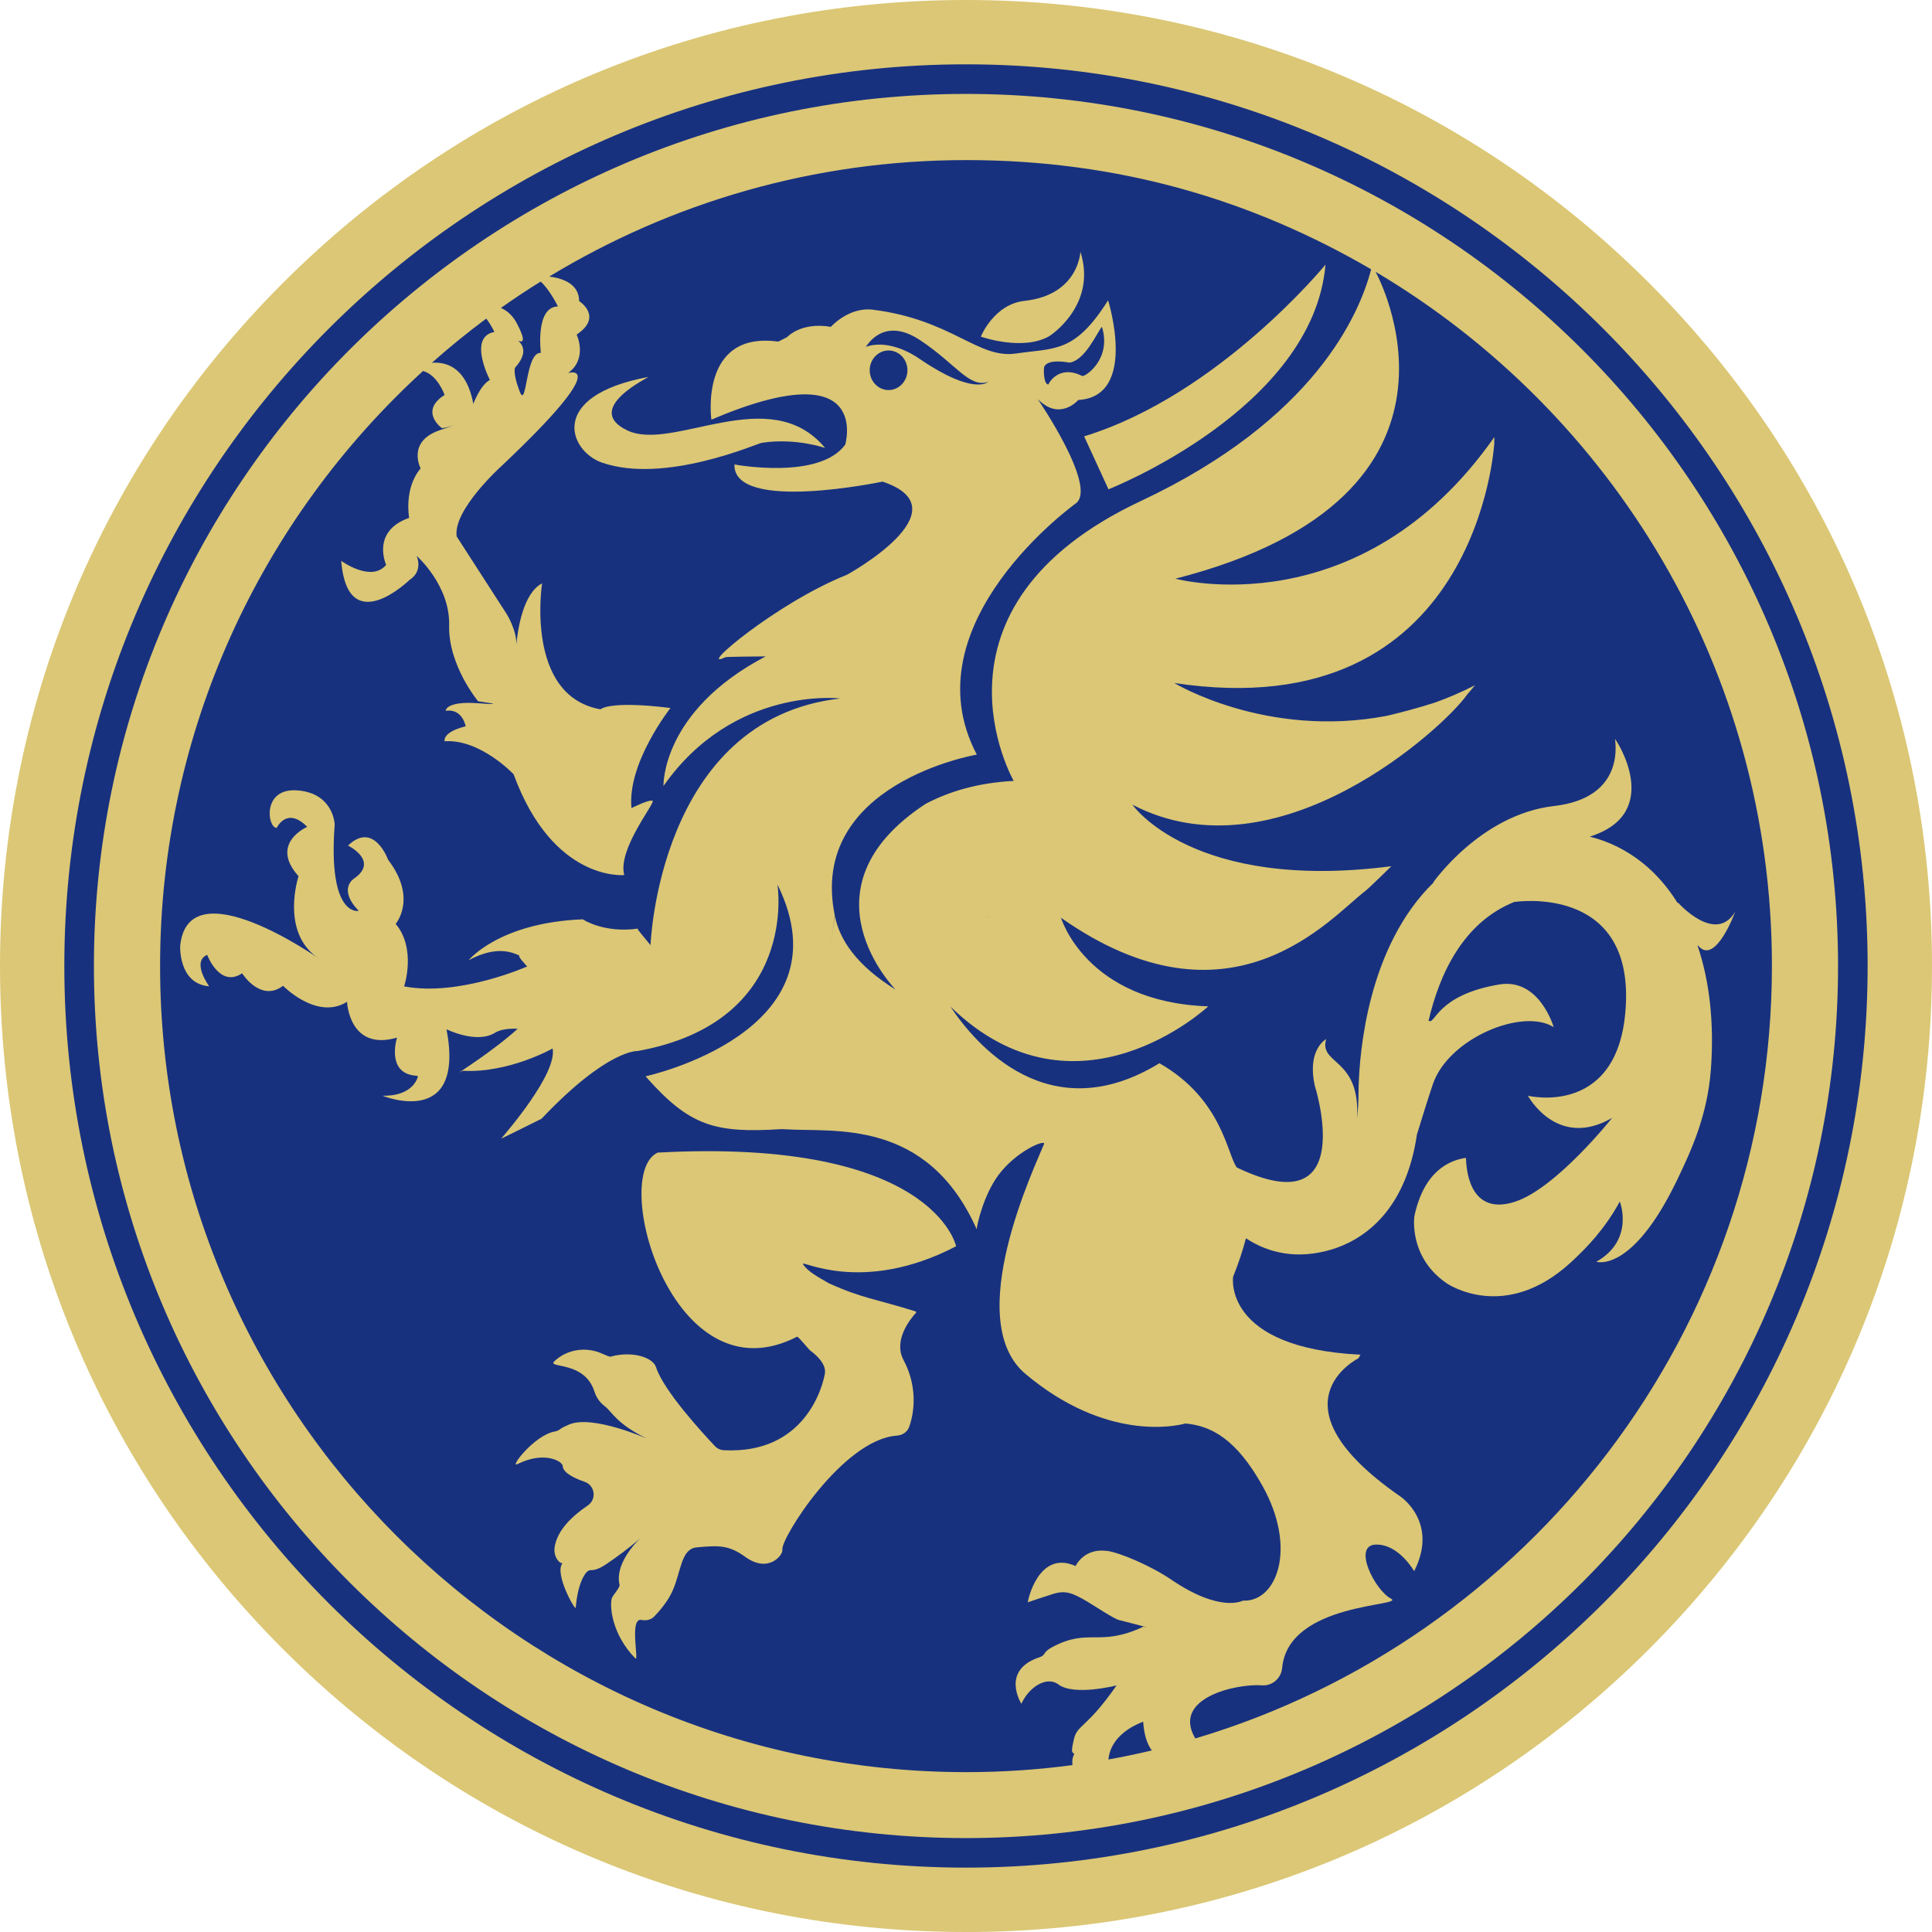 <?xml version="1.0" encoding="UTF-8"?> <svg xmlns="http://www.w3.org/2000/svg" id="Layer_1" viewBox="0 0 450.53 450.54"><defs><style> .cls-1 { fill: #18317f; } .cls-2 { fill: #dbc775; } </style></defs><path class="cls-1" d="M448.75,225.27c0,123.43-100.06,223.48-223.48,223.48S1.78,348.7,1.78,225.27,101.84,1.79,225.27,1.79s223.48,100.06,223.48,223.48"></path><g><g><path class="cls-2" d="M192.41,104.46c-12.87-15.5-35.4.97-46.08-4.07-10.72-5.08,5.44-12.59,4.83-12.48-23.54,4.38-18.49,17.3-10.75,19.98,14.64,5.05,36.05-4.44,37.25-4.63,7.85-1.21,14.75,1.2,14.75,1.2h0Z"></path><path class="cls-2" d="M153.37,268.78c-11.23,5.14,3.41,57.95,32.53,42.92.47.17,2.7,3,3.1,3.29,1.23.9,3.73,3.03,3.36,5.31-.49,2.94-4.59,18.87-23.59,17.88-.79-.04-1.52-.39-2.06-.96-2.84-3.01-11.99-12.95-13.72-18.39-.75-2.35-5.64-3.85-10.6-2.47-.23.06-1-.26-1.93-.68-3.69-1.68-8.06-1.1-11.05,1.63-.03.03-.08.07-.12.11-1.87,1.75,7.05-.22,9.34,7.12.43,1.38,1.3,2.55,2.45,3.43,1.7,1.31,2.63,4.01,9.78,7.51,0,0-12.73-5.66-18.2-3.27-1.45.64-1.87.92-2.12,1.12-.36.28-.79.42-1.23.5-4.76.9-10.58,8.56-8.66,7.6,6.31-3.15,10.58-.66,10.58.49,0,.62.58,2.06,5.1,3.63,2.45.85,2.86,4.1.71,5.54-3.47,2.34-7.1,5.67-7.7,9.69-.21,1.35.22,2.81,1.31,3.63.12.09.59.05.47.2-1.85,2.44,3.08,11.2,3.14,10.29.48-5.9,2.35-8.78,3.4-8.74,1.36.04,2.63-.68,3.75-1.43,2.41-1.63,5.54-3.91,7.92-6.06-1.66,1.62-5.93,6.39-4.86,10.85.17.72-1.51,2.37-1.78,3.14-.57,1.65-.12,8.36,5.45,14.05.97.99-1.47-9.52,1.43-8.95,1.08.21,2.21,0,2.98-.79,1.36-1.4,3.23-3.62,4.29-6,2.03-4.6,1.95-9.78,5.62-10.13,5.36-.51,7.6-.49,11.37,2.24,5.43,3.91,8.85-.53,8.62-1.72-.48-2.45,14.02-25.66,26.67-26.58,1.28-.09,2.42-.79,2.87-1.99,1.27-3.41,1.98-9.54-1.28-15.61-2.48-4.63,1.58-9.61,2.89-11.04.13-.15.01-.3-.18-.36-9.41-2.93-12.28-2.98-20.14-6.53-2.72-1.57-4.88-2.74-6.02-4.43-.92-1.38,13.55,7.34,35.7-4.2,0,0-5.24-25.33-69.59-21.84Z"></path><path class="cls-2" d="M244.76,78.34s11.18-7.15,7.18-19.65c0,0-.36,10.09-13.03,11.47-7.14.78-10.19,8.34-10.19,8.34,0,0,9.82,3.49,16.05-.16h0Z"></path><path class="cls-2" d="M252.81,101.75l5.68,12.35s47.68-18.7,50.61-52.39c0,0-24.91,30.44-56.29,40.04"></path><path class="cls-2" d="M225.27,21.9C113.14,21.9,21.9,113.13,21.9,225.27s91.23,203.36,203.36,203.36,203.36-91.23,203.36-203.36S337.4,21.9,225.27,21.9M126.08,65.67c2.14,1.9,4.02,5.79,4.02,5.79-5.36.11-3.97,10.84-3.97,10.84-3.61-.35-3.26,13.16-4.9,9.09-.06-.18-.13-.35-.19-.51-1.4-3.7-.97-5.09-.97-5.09,3.05-3.35,1.91-5.35.76-6.34,1.02.47,1.98.29-.3-4.04-1-1.91-2.33-3-3.72-3.6,3.02-2.14,6.1-4.19,9.25-6.14h.02ZM113.39,74.31c1.14,1.43,1.9,3.1,1.9,3.1-6.29,1.16-1.05,11.19-1.05,11.19-2.34,1.28-3.85,5.59-3.85,5.59-1.56-8.21-5.92-9.85-9.67-9.6,4.06-3.6,8.29-7.04,12.66-10.29M258.48,410.31c.49-5.49,6.03-8.06,8.1-8.82.21,3.14.96,5.28,2.02,6.7-3.34.79-6.71,1.5-10.11,2.11h-.01ZM258.06,361.66c-5.32-.7-7.24,3.53-7.24,3.53-8.78-3.95-11.27,8.52-11.12,8.45.23-.11,3.17-1.07,5.77-1.91,3.04-.98,4.67-.26,8.2,1.82,1.56.93,6.05,3.92,7.24,4.22,9.56,2.43,5.74,1.56,5.74,1.56-10.4,4.85-12.66.19-21.24,4.75-2.39,1.26-1.43,1.85-3,2.38-9.2,3.04-4.23,10.85-4.23,10.85,1.76-3.92,5.93-6.55,8.63-4.51,3.67,2.76,13.56.23,13.56.23-6.92,9.97-9.12,9.11-9.92,12.45-.78,3.28-.45,3.12.08,3.51-.46.79-.55,1.71-.44,2.62-8.11,1.08-16.38,1.64-24.78,1.64-103.65,0-187.98-84.33-187.98-187.97,0-54.9,23.66-104.38,61.32-138.77,3.4.91,5.03,5.59,5.03,5.59-5.71,3.62-1.16,7.35-.7,7.69.47.35,7-2.1-.58.58s-4.31,8.86-4.31,8.86c-3.97,4.66-2.68,11.53-2.68,11.53-8.97,3.15-5.36,10.96-5.36,10.96-3.49,4.19-10.49-.94-10.49-.94,1.52,18.53,15.97,4.43,15.97,4.43,3.26-2.1,1.63-5.59,1.63-5.59,0,0,7.81,6.87,7.58,16.2-.24,9.33,6.76,17.72,6.76,17.72,0,0,7.81,1.04.11.46-7.69-.58-7.69,1.75-7.69,1.75,3.97-.58,4.67,3.62,4.67,3.62-5.59,1.39-4.9,3.49-4.9,3.49,8.28-.58,16.08,7.69,16.08,7.69,9.21,25.17,25.8,23.51,25.8,23.51-1.63-6.06,7.42-16.98,6.6-17.33-.81-.35-4.91,1.71-4.91,1.71-1.05-10.49,9.09-23.34,9.09-23.34-14.42-1.78-16.31.31-16.31.31-17.72-3.14-13.63-29.37-13.63-29.37-4.55,2.33-5.72,11.25-5.99,14.2.04-3.39-2.28-7.08-2.28-7.08l-11.64-18.05c-.94-6.18,10.38-16.37,10.38-16.37,26.57-25.06,15.6-21.75,15.6-21.75,4.66-3.38,1.99-8.97,1.99-8.97,6.29-4.2.58-7.81.58-7.81,0-3.93-3.67-5.29-6.95-5.73,28.39-17.22,61.67-27.15,97.23-27.15s66.65,9.29,94.41,25.47c-2.68,10.39-13.16,35-53.73,54.05-52.84,24.82-29.62,65.25-29.62,65.25-8.37.43-15.11,2.49-20.55,5.36-30.17,19.8-7,43.3-7,43.3-9.18-5.68-13.06-11.69-14.15-17.17-.06.25-.76,5.18-1.12,7.84-.13.95-.23,1.61-.24,1.66,0,0,.09-.69.24-1.66.37-2.72,1.07-7.8,1.09-7.97-6.26-30.83,33.13-37.49,33.13-37.49-16.13-30.6,23.15-58.63,23.15-58.63,4.97-3.97-8.96-24.3-8.96-24.3,5.16,5.31,9.47.23,9.47.23,14.01-.79,6.95-23.24,6.95-23.24-7.8,12.4-12.45,11.07-21.42,12.4-8.97,1.34-14.88-7.87-33.42-10.21-5.63-.71-9.81,4-9.81,4-7.01-1.2-10.21,2.4-10.21,2.4l-2.05,1.04c-18.51-2.55-15.6,18.2-15.6,18.2,38.1-16.24,31.01,6.27,31.25,5.77-6.01,8.41-25.87,4.68-25.87,4.68-.34,11.34,34.54,4,34.54,4,19.45,6.51-8.3,21.72-8.3,21.72-16.44,6.53-35.37,22.64-28.37,19.23.28-.13,9.4-.19,9.4-.19-24.42,12.81-23.82,30.22-23.82,30.22,16.41-23.41,41.23-20.41,41.23-20.41-42.43,4.8-44.25,57.52-44.25,57.52-4.17-4.96-2.95-3.85-2.95-3.85-7.98,1.12-12.85-2.17-12.85-2.17-19.51.76-26.61,9.53-26.61,9.53,5.14-2.71,8.83-2.58,11.86-1.05-.55.08,1.79,2.51,1.79,2.51,0,0-15.87,7.09-28.7,4.65,0,0,2.93-8.74-1.97-14.58,0,0,5.13-5.95-1.75-14.92,0,0-3.29-9.17-9.36-3.34,0,0,7.29,3.58,1.45,7.66,0,0-3.98,2.33,1.04,7.57,0,0-7.23,1.63-5.6-20.17,0,0-.23-7.23-8.62-7.92-8.39-.7-7.1,8.74-4.9,8.74,0,0,2.34-5.09,7.11-.24,0,0-8.92,3.83-2.03,11.49-.76,2.55-3.51,13.83,4.82,19.28,0,0-30.53-21.56-32.41-3.03,0,0-.46,8.86,6.76,9.44,0,0-4.2-5.71-.47-7.34,0,0,2.91,7.81,8.15,4.31,0,0,4.31,6.87,9.55,2.91,0,0,7.93,8.15,14.92,3.73,0,0,.47,11.61,11.64,8.36-.5,1.79-1.93,8.59,4.72,8.9.07.09.09.12.17.22-.42,1.33-2.07,4.53-8.25,4.43,0,0,19.35,7.92,14.92-15.5,0,0,7,3.49,11.31.81,1.27-.79,3.2-1.01,5.29-.93-6,5.41-14.17,10.46-13.67,10.21l.8-.41c10.81.6,21.01-5.2,21.01-5.2,1.13,5.8-10.71,19.49-12.01,21.04.03,0,9.37-4.6,9.43-4.66,15.42-16.29,22.4-15.79,22.4-15.79,37.82-6.81,32.61-38.83,32.61-38.83,16.98,34.43-30.76,44.73-30.76,44.73,10.3,11.69,16.21,13.29,31.77,12.31.27.02.55.03.82.04,11.27.73,33.03-2.71,44.63,23.31.07-1.04,1.6-7.94,5.05-12.6,4.15-5.61,10.84-8.35,10.68-7.33-2,5-19.35,41.09-4.33,53.69,18.67,15.67,34.85,12.21,37.27,11.54,6.08.53,11.9,3.69,17.96,14.52,8.21,14.66,3.3,27.19-4.57,26.79,0,0-5.17,2.93-16.64-4.87-4.67-3.18-11.91-6.32-15.1-6.75h-.03v.02ZM230.6,213.83c0,.08-.05.1-.15-.1.05.04.1.07.15.1M207.21,81.73c2.44,0,4.4,2.07,4.4,4.61s-1.97,4.62-4.4,4.62-4.4-2.07-4.4-4.62,1.98-4.61,4.4-4.61M201.9,80.91c.21-.21,4.05-7.24,12.56-1.65,8.43,5.54,11.56,11.3,15.96,9.79,0,0-3.3,3.29-15.91-5.32-7.62-5.21-12.61-2.82-12.61-2.82M244.48,89.66c-1.15,0-1.19-3.79-.92-4.26,1.07-1.83,5.79-.84,5.79-.84,3.67-.43,6.46-7.01,7.58-8.31.02-.03.04,0,.05.03,2.31,7.53-4.02,11.71-4.64,11.39-5.5-2.76-7.87,1.82-7.86,1.99M191.25,112.29c-.09-.05-.17-.1-.26-.16.16.09.26.16.26.16M278.78,405.47c-5.75-9.55,9.66-12.91,15.48-12.46,2.42.18,4.5-1.63,4.73-4.06,1.42-15.36,28.85-14.32,25.39-16.15-3.81-2-9.01-12.41-3.61-12.61,5.4-.2,9,6.2,9,6.2,5.81-11.41-3.2-17.41-3.2-17.41-31.22-21.61-9.8-32.23-9.8-32.23l.49-.84c-32.23-1.6-29.71-18.17-29.71-18.17,1.27-3.15,2.25-6.14,3-8.98,5.31,3.52,12.02,4.95,19.81,2.66,6.66-1.97,17.29-8.07,20.06-26.87,1.02-3.35,2.68-8.68,3.71-11.71,3.66-10.78,21.04-17.88,28.18-13.31,0,0-3.29-11.56-12.75-9.95-14.73,2.5-14.88,9.6-16.42,8.42,2.49-10.71,8.01-22.97,20.15-27.74v.06s26.79-4.11,25.88,23.23c-.91,27.34-22.87,21.97-22.87,21.97,0,0,6.77,12.6,19.63,5.18,0,0-12.96,16.33-22.57,19.51-8.47,2.8-11.29-3.46-11.51-10.2-3.89.53-9.8,3.13-12.02,13.58,0,0-1.46,9.52,7.52,15.66,0,0,13.49,9.42,29.05-4.95,3.7-3.42,7.81-7.68,11.33-14.1,0,0,3.53,8.94-5.47,14.03,0,0,8.28,2.82,18.78-18.96,3.4-7.05,7.12-15.15,7.93-25.93.79-10.78-.31-20.6-3.13-28.89.07.04.15.06.2.12,4,4.67,8.59-7.94,8.59-7.94-4.62,7.67-13.31-2.13-13.31-2.13,0,0-.04.03-.11.09-2.26-3.64-4.97-6.79-8.13-9.33-3.72-2.99-7.88-5.05-12.36-6.16,17.58-5.52,5.99-22.85,5.89-22.76-.09.09,2.87,13.67-14.22,15.62-17.09,1.94-28.18,17.83-28.18,17.83,0,0,.05-.02.14-.04-15.29,14.86-17.32,39.26-17.54,47.96v.31c-.01.23-.02.58-.02,1.04,0,1.87-.11,3.84-.33,5.8.82-14.35-8.99-12.48-7.2-18.55,0,0-.06.04-.17.1-.8.54-4.14,3.27-2.5,10.74,0,0,10.53,32.9-18.16,19.11-2.27-2.93-3.33-15.9-18.06-24.32-25.79,15.78-42.9-4.42-48.74-13.21,29.44,28.64,60.12-.05,60.12-.05-28.69-1-34.34-20.81-34.35-20.67,39.61,27.85,62.84,0,70.91-6.18.96-.72,6.14-5.83,6.14-5.83-46.36,6-60.37-14.34-60.37-14.34,34.01,17.67,72.87-18.21,78-25.63,1.21-1.38,1.87-2.23,1.87-2.23-3.15,1.62-6.26,2.94-9.32,4.04-3.74,1.19-7.48,2.21-11.17,3.08-28.16,5.4-49.62-7.64-49.62-7.64,70.97,10.7,74.63-56.01,74.63-56.01,0,.01-.01.02-.02.04.04-.88.02-1.38.02-1.38-31.34,44.69-74.37,33.02-74.37,33.02,75.71-19.34,46.67-71.57,46.67-71.57,55.28,32.77,92.43,93.03,92.43,161.82,0,85.07-56.81,157.1-134.46,180.2l.03.05v.02Z"></path></g><path class="cls-2" d="M225.26,450.53c-60.17,0-116.74-23.43-159.29-65.98C23.43,342,0,285.43,0,225.26S23.43,108.52,65.98,65.98C108.52,23.43,165.09,0,225.26,0s116.74,23.43,159.29,65.98c42.55,42.55,65.98,99.12,65.98,159.29s-23.43,116.74-65.98,159.29-99.12,65.98-159.29,65.98h0ZM225.26,15C109.32,15,15,109.32,15,225.26s94.32,210.26,210.26,210.26,210.26-94.32,210.26-210.26S341.2,15,225.26,15Z"></path></g></svg> 